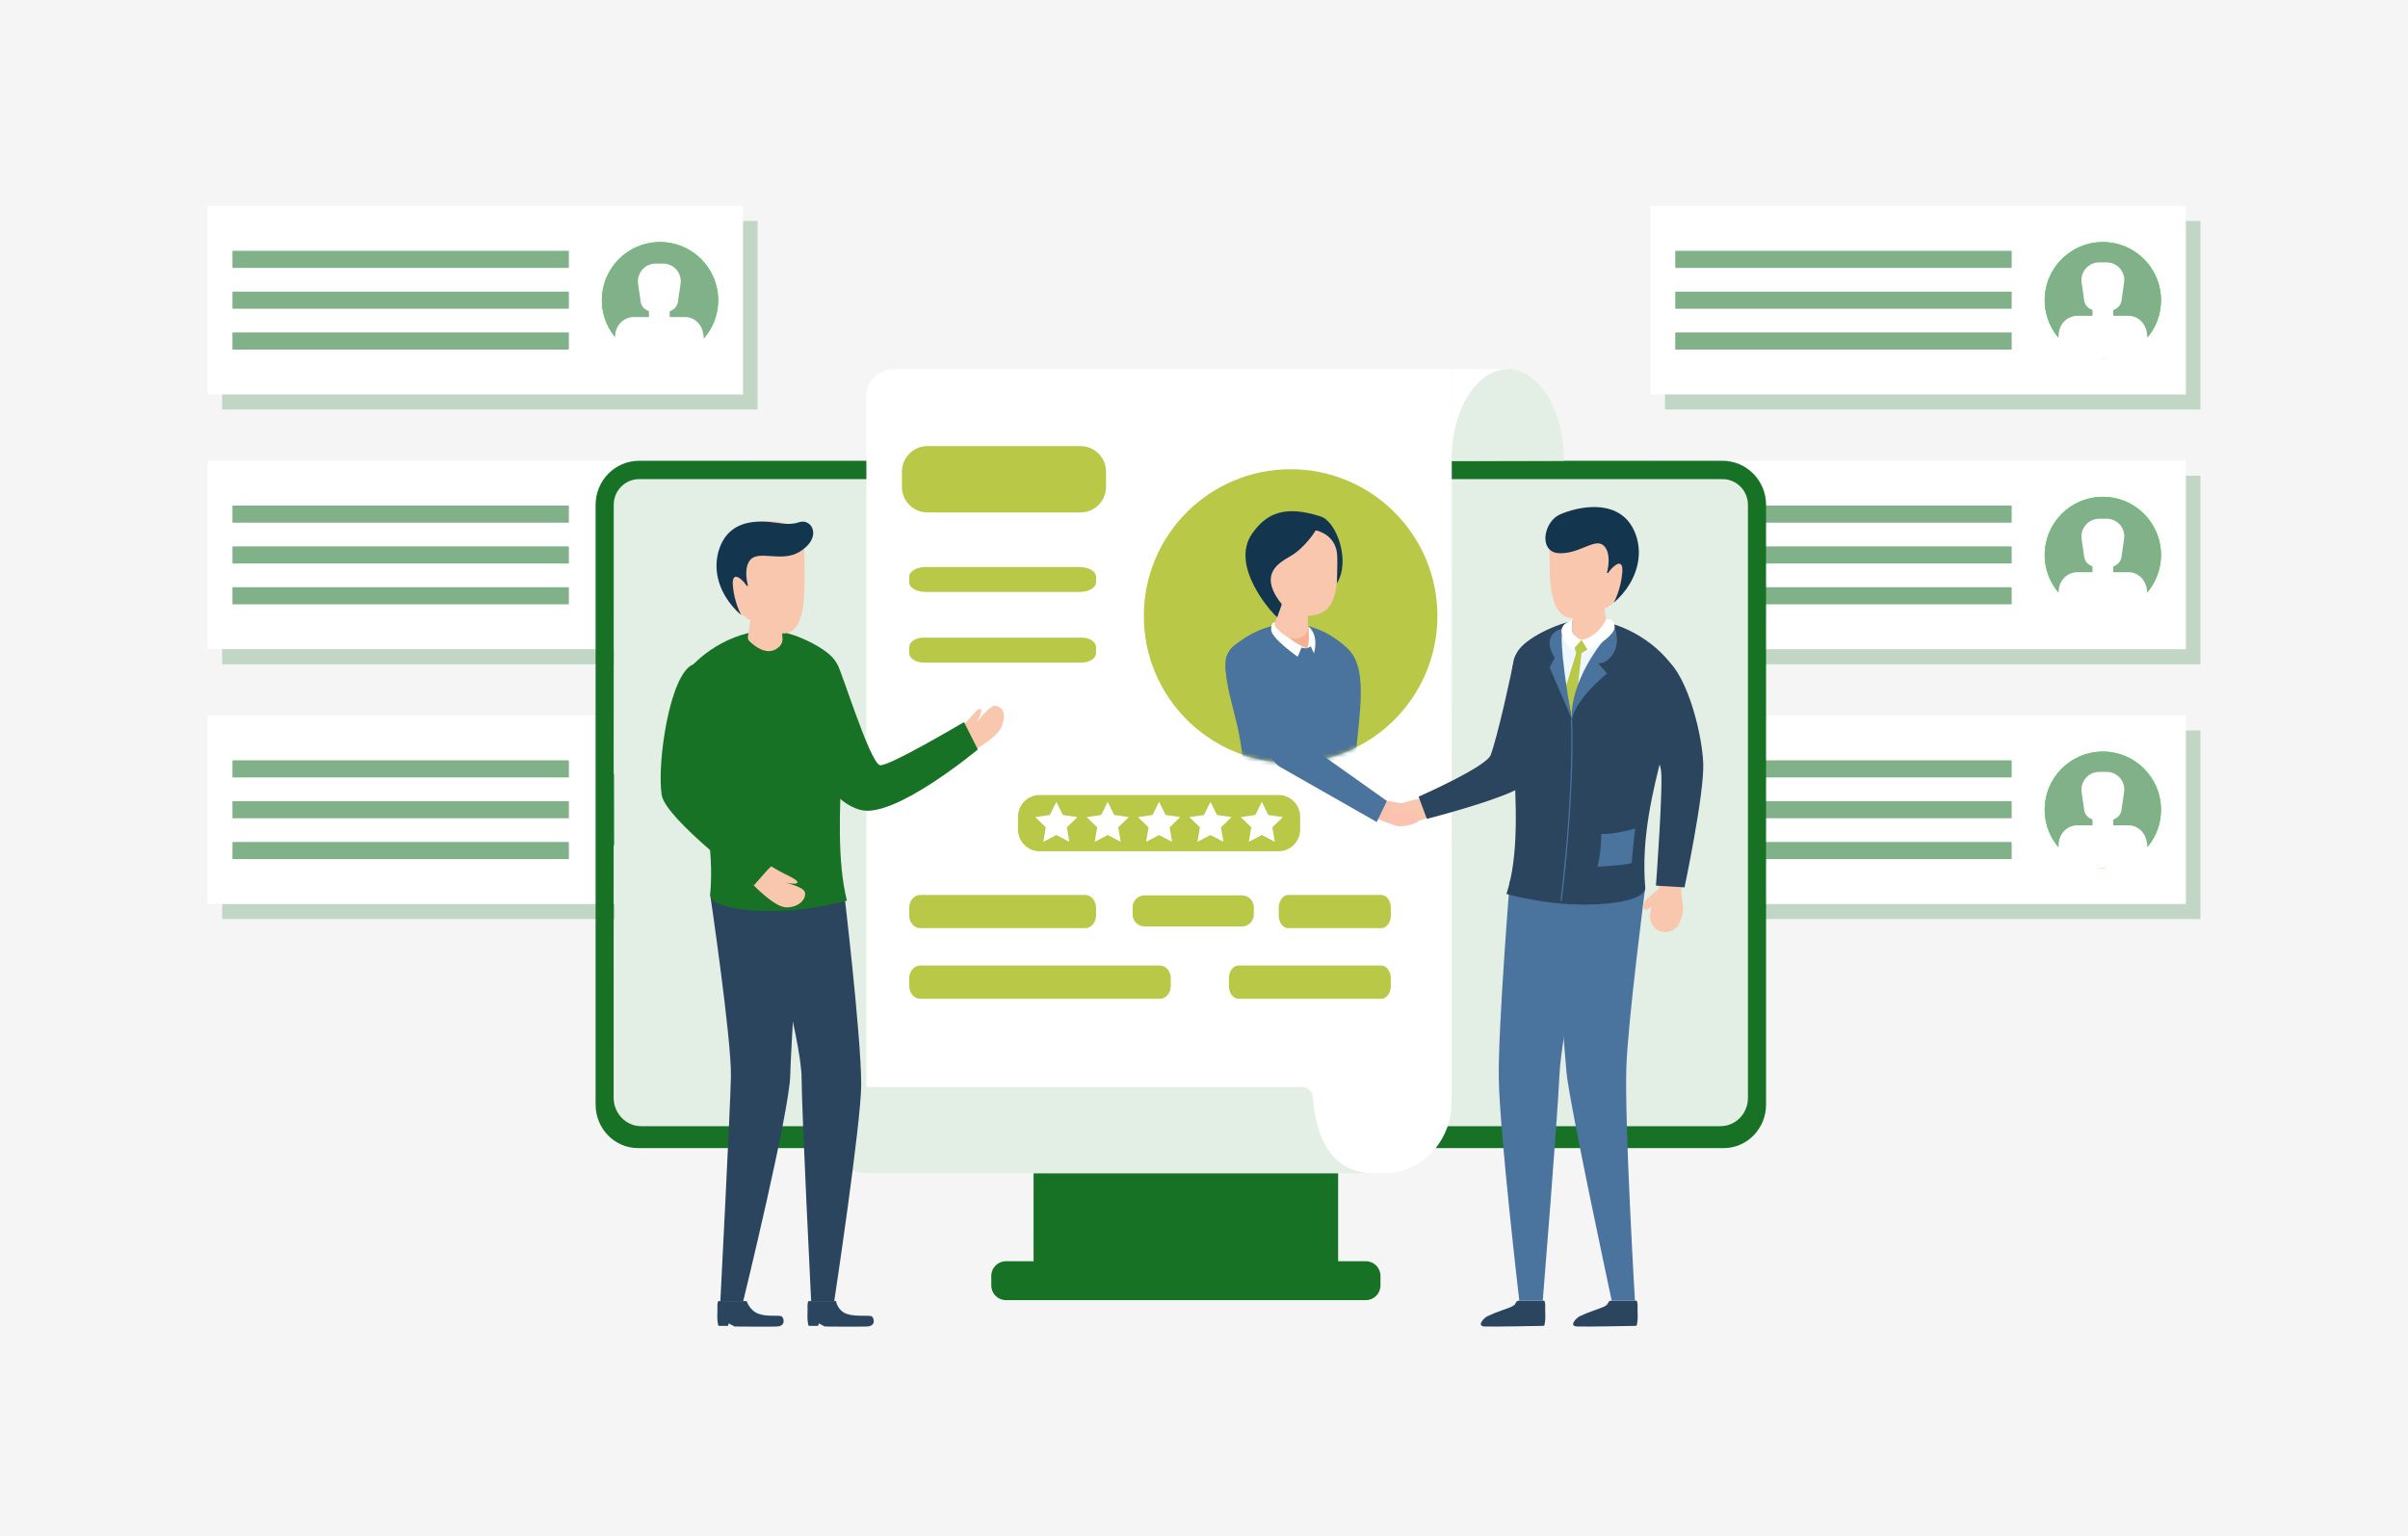 <svg width="580" height="370" viewBox="0 0 580 370" fill="none" xmlns="http://www.w3.org/2000/svg">
<rect width="580" height="370" fill="#F5F5F5"/>
<g clip-path="url(#clip0_474_8751)">
<path opacity="0.45" d="M182.475 53.234H53.505V98.654H182.475V53.234Z" fill="#81B188"/>
<path d="M178.97 49.609H50V95.029H178.97V49.609Z" fill="white"/>
<path d="M158.98 86.325C166.715 86.325 172.985 80.054 172.985 72.32C172.985 64.585 166.715 58.315 158.98 58.315C151.245 58.315 144.975 64.585 144.975 72.32C144.975 80.054 151.245 86.325 158.98 86.325Z" fill="#00FF00"/>
<path d="M172.945 73.319C172.68 77.029 170.99 80.299 168.45 82.634C165.71 85.149 161.98 86.574 157.98 86.289C154.24 86.024 150.95 84.309 148.615 81.739C146.13 79.004 144.73 75.299 145.01 71.324C145.56 63.609 152.26 57.804 159.975 58.354C167.69 58.904 173.495 65.604 172.945 73.319Z" fill="#81B188"/>
<path d="M137.02 60.424H55.99V64.544H137.02V60.424Z" fill="#81B188"/>
<path d="M137.02 70.259H55.99V74.379H137.02V70.259Z" fill="#81B188"/>
<path d="M137.02 80.094H55.99V84.214H137.02V80.094Z" fill="#81B188"/>
<path opacity="0.45" d="M182.475 114.609H53.505V160.029H182.475V114.609Z" fill="#81B188"/>
<path d="M178.97 110.984H50V156.404H178.97V110.984Z" fill="white"/>
<path d="M158.98 147.699C166.715 147.699 172.985 141.429 172.985 133.694C172.985 125.96 166.715 119.689 158.98 119.689C151.245 119.689 144.975 125.96 144.975 133.694C144.975 141.429 151.245 147.699 158.98 147.699Z" fill="#00FF00"/>
<path d="M172.945 134.694C172.68 138.404 170.99 141.674 168.45 144.009C165.71 146.524 161.98 147.949 157.98 147.664C154.24 147.399 150.95 145.684 148.615 143.114C146.13 140.379 144.73 136.674 145.01 132.699C145.56 124.984 152.26 119.179 159.975 119.729C167.69 120.279 173.495 126.979 172.945 134.694Z" fill="#81B188"/>
<path d="M153.765 137.154C154.01 137.854 154.345 138.554 154.905 139.039C155.275 139.354 155.695 139.554 156.14 139.659C157.21 139.909 158.42 139.609 159.345 139.049C160.065 138.619 160.675 138.014 161.155 137.319C161.395 136.969 161.61 136.599 161.785 136.214C161.875 136.014 161.955 135.809 162.025 135.609C162.085 135.429 162.14 135.249 162.19 135.069C162.44 134.959 162.765 134.754 162.995 134.389C163.275 133.944 163.26 133.494 163.25 133.194C163.23 132.624 163.035 132.194 162.91 131.964C162.82 131.929 162.45 131.804 162.145 131.994C162.055 132.049 161.98 132.129 161.9 132.264C161.66 132.664 161.615 133.119 161.625 133.429C161.52 132.999 161.425 132.439 161.425 131.789C161.425 131.709 161.425 131.629 161.425 131.554C161.45 130.699 161.23 129.849 160.735 129.149C160.68 129.069 160.615 128.984 160.555 128.904C160.065 128.259 159.715 127.794 159.2 127.594C158.23 127.214 157.14 127.939 156.6 128.234C155.855 128.644 154.795 128.974 153.255 128.924C153.2 129.214 153.155 129.504 153.11 129.794C152.775 132.254 152.94 134.839 153.76 137.169L153.765 137.154Z" fill="#F8C7AD"/>
<path d="M151.21 126.26C151.11 127.56 151.775 128.495 151.96 128.74C151.97 128.755 151.985 128.77 151.995 128.785C152.365 129.265 152.78 129.58 153.11 129.775C153.15 129.485 153.2 129.19 153.255 128.905C154.795 128.955 155.855 128.625 156.6 128.215C157.14 127.915 158.23 127.19 159.2 127.575C159.715 127.78 160.065 128.24 160.555 128.885C160.615 128.97 160.68 129.05 160.735 129.13C161.225 129.83 161.45 130.68 161.425 131.535C161.425 131.61 161.425 131.69 161.425 131.77C161.425 132.42 161.52 132.98 161.625 133.41C161.62 133.1 161.66 132.645 161.9 132.245C161.98 132.11 162.055 132.035 162.145 131.975C162.45 131.785 162.82 131.91 162.91 131.945C163.07 131.615 164.11 129.38 163.02 127.285C162.675 126.62 162.21 126.155 161.825 125.845C161.48 125.075 160.895 124.14 159.915 123.82C158.735 123.435 158.165 124.335 156.355 124.325C154.345 124.315 153.735 123.19 152.64 123.69C151.4 124.255 151.225 126.135 151.215 126.255L151.21 126.26Z" fill="#2B455F"/>
<path d="M153.2 141.724C153.38 143.324 154.205 144.724 155.465 145.484C157.925 146.959 160.765 145.214 161.2 144.934C162.555 144.059 163.285 142.849 163.67 141.944C162.88 141.529 162.215 141.059 161.67 140.599C161.65 139.929 161.645 139.229 161.66 138.509C161.675 137.709 161.72 136.944 161.775 136.214C161.6 136.599 161.39 136.974 161.145 137.319C160.64 138.944 159.49 140.224 158 140.724C157.265 140.969 156.575 140.989 156.025 140.924C156.035 140.844 156.045 140.759 156.055 140.674C155.905 140.729 155.745 140.789 155.575 140.854C155.155 141.009 154.68 141.184 154.16 141.374C153.8 141.504 153.485 141.624 153.195 141.724H153.2Z" fill="#F8C7AD"/>
<path d="M167.61 143.45C166.405 142.775 165.915 142.935 164.485 142.33C164.2 142.21 163.93 142.08 163.675 141.945C163.65 142 163.625 142.06 163.6 142.12C163.575 142.18 163.545 142.24 163.515 142.3C163.455 142.42 163.39 142.545 163.32 142.675C163.295 142.725 163.265 142.77 163.235 142.82C163.205 142.87 163.175 142.915 163.145 142.965C163.115 143.015 163.08 143.06 163.05 143.11C163.02 143.16 162.985 143.21 162.95 143.255C162.905 143.32 162.855 143.385 162.805 143.455C162.73 143.555 162.65 143.65 162.565 143.75C162.51 143.815 162.45 143.88 162.39 143.945C162.3 144.04 162.205 144.135 162.105 144.23C162.055 144.275 162.005 144.325 161.95 144.37C161.935 144.385 161.915 144.4 161.9 144.415C161.88 144.43 161.865 144.445 161.845 144.46C161.815 144.49 161.78 144.515 161.745 144.54C161.745 144.54 161.705 144.575 161.68 144.59C161.65 144.615 161.615 144.64 161.585 144.665C161.58 144.67 161.57 144.675 161.565 144.68C161.565 144.68 161.555 144.685 161.55 144.69C161.52 144.71 161.495 144.73 161.465 144.75C161.465 144.75 161.455 144.755 161.45 144.76C161.37 144.82 161.285 144.875 161.2 144.93C160.765 145.21 157.925 146.96 155.46 145.48C155.375 145.43 155.295 145.375 155.215 145.32C155.195 145.305 155.175 145.29 155.155 145.275C155.135 145.26 155.115 145.245 155.1 145.235C155.06 145.205 155.025 145.175 154.985 145.145C154.945 145.115 154.91 145.085 154.87 145.05C154.835 145.02 154.8 144.985 154.76 144.955C154.725 144.925 154.69 144.89 154.66 144.86C154.66 144.86 154.65 144.855 154.65 144.845C154.62 144.815 154.585 144.78 154.555 144.75C154.52 144.715 154.485 144.68 154.455 144.64C154.42 144.605 154.39 144.565 154.36 144.53C154.335 144.5 154.31 144.47 154.285 144.44C154.285 144.44 154.28 144.435 154.28 144.43C154.28 144.425 154.28 144.43 154.275 144.425C154.255 144.4 154.24 144.38 154.22 144.355C154.2 144.33 154.185 144.305 154.165 144.28C154.165 144.28 154.16 144.275 154.155 144.27C154.12 144.225 154.09 144.18 154.06 144.13C154.02 144.07 153.98 144.005 153.94 143.945C153.91 143.895 153.88 143.845 153.85 143.795C153.805 143.715 153.76 143.63 153.72 143.545C153.68 143.46 153.64 143.375 153.6 143.285C153.58 143.24 153.565 143.195 153.545 143.15C153.545 143.14 153.54 143.135 153.535 143.125C153.525 143.095 153.51 143.06 153.5 143.03C153.5 143.025 153.5 143.015 153.49 143.01C153.475 142.965 153.46 142.92 153.445 142.875C153.43 142.83 153.415 142.785 153.4 142.735C153.385 142.69 153.37 142.64 153.36 142.595C153.335 142.5 153.31 142.405 153.29 142.31C153.28 142.26 153.27 142.21 153.26 142.165C153.25 142.115 153.24 142.07 153.235 142.02C153.225 141.97 153.22 141.92 153.21 141.87C153.21 141.855 153.21 141.845 153.205 141.835C153.2 141.8 153.195 141.76 153.19 141.725C152.11 142.12 151.48 142.345 151 142.495C149.765 142.885 149.085 143.02 148.605 143.11C150.94 145.68 154.23 147.395 157.97 147.66C161.97 147.945 165.7 146.52 168.44 144.005C168.045 143.705 167.735 143.525 167.595 143.45H167.61Z" fill="#177225"/>
<path d="M156.03 140.924C156.585 140.989 157.275 140.969 158.005 140.724C159.495 140.224 160.645 138.944 161.15 137.319C160.67 138.014 160.06 138.624 159.34 139.049C158.41 139.604 157.205 139.904 156.135 139.659C156.12 139.954 156.1 140.259 156.065 140.574C156.065 140.609 156.06 140.644 156.055 140.679C156.045 140.764 156.035 140.844 156.025 140.929L156.03 140.924Z" fill="#C68C8B"/>
<path d="M137.02 121.799H55.99V125.919H137.02V121.799Z" fill="#81B188"/>
<path d="M137.02 131.634H55.99V135.754H137.02V131.634Z" fill="#81B188"/>
<path d="M137.02 141.469H55.99V145.589H137.02V141.469Z" fill="#81B188"/>
<path opacity="0.45" d="M182.475 175.984H53.505V221.404H182.475V175.984Z" fill="#81B188"/>
<path d="M178.97 172.359H50V217.779H178.97V172.359Z" fill="white"/>
<path d="M158.98 209.074C166.715 209.074 172.985 202.804 172.985 195.069C172.985 187.335 166.715 181.064 158.98 181.064C151.245 181.064 144.975 187.335 144.975 195.069C144.975 202.804 151.245 209.074 158.98 209.074Z" fill="#00FF00"/>
<path d="M172.945 196.069C172.68 199.779 170.99 203.049 168.45 205.384C165.71 207.899 161.98 209.324 157.98 209.039C154.24 208.774 150.95 207.059 148.615 204.489C146.13 201.754 144.73 198.049 145.01 194.074C145.56 186.359 152.26 180.554 159.975 181.104C167.69 181.654 173.495 188.354 172.945 196.069Z" fill="#81B188"/>
<path d="M153.765 198.529C154.01 199.229 154.345 199.929 154.905 200.414C155.275 200.729 155.695 200.929 156.14 201.034C157.21 201.284 158.42 200.984 159.345 200.424C160.065 199.994 160.675 199.39 161.155 198.695C161.395 198.345 161.61 197.974 161.785 197.589C161.875 197.389 161.955 197.184 162.025 196.984C162.085 196.804 162.14 196.625 162.19 196.445C162.44 196.335 162.765 196.129 162.995 195.764C163.275 195.319 163.26 194.87 163.25 194.57C163.23 194 163.035 193.569 162.91 193.339C162.82 193.304 162.45 193.179 162.145 193.369C162.055 193.424 161.98 193.504 161.9 193.639C161.66 194.039 161.615 194.495 161.625 194.805C161.52 194.375 161.425 193.814 161.425 193.164C161.425 193.084 161.425 193.005 161.425 192.93C161.45 192.075 161.23 191.224 160.735 190.524C160.68 190.444 160.615 190.359 160.555 190.279C160.065 189.634 159.715 189.169 159.2 188.969C158.23 188.589 157.14 189.314 156.6 189.609C155.855 190.019 154.795 190.349 153.255 190.299C153.2 190.589 153.155 190.879 153.11 191.169C152.775 193.629 152.94 196.214 153.76 198.544L153.765 198.529Z" fill="#F8C7AD"/>
<path d="M151.21 187.635C151.11 188.935 151.775 189.87 151.96 190.115C151.97 190.13 151.985 190.145 151.995 190.16C152.365 190.64 152.78 190.955 153.11 191.15C153.15 190.86 153.2 190.565 153.255 190.28C154.795 190.33 155.855 190 156.6 189.59C157.14 189.29 158.23 188.565 159.2 188.95C159.715 189.155 160.065 189.615 160.555 190.26C160.615 190.345 160.68 190.425 160.735 190.505C161.225 191.205 161.45 192.055 161.425 192.91C161.425 192.985 161.425 193.065 161.425 193.145C161.425 193.795 161.52 194.355 161.625 194.785C161.62 194.475 161.66 194.02 161.9 193.62C161.98 193.485 162.055 193.41 162.145 193.35C162.45 193.16 162.82 193.285 162.91 193.32C163.07 192.99 164.11 190.755 163.02 188.66C162.675 187.995 162.21 187.53 161.825 187.22C161.48 186.45 160.895 185.515 159.915 185.195C158.735 184.81 158.165 185.71 156.355 185.7C154.345 185.69 153.735 184.565 152.64 185.065C151.4 185.63 151.225 187.51 151.215 187.63L151.21 187.635Z" fill="#2B455F"/>
<path d="M153.2 203.099C153.38 204.699 154.205 206.099 155.465 206.859C157.925 208.334 160.765 206.589 161.2 206.309C162.555 205.434 163.285 204.224 163.67 203.319C162.88 202.904 162.215 202.434 161.67 201.974C161.65 201.304 161.645 200.604 161.66 199.884C161.675 199.084 161.72 198.319 161.775 197.589C161.6 197.974 161.39 198.349 161.145 198.694C160.64 200.319 159.49 201.599 158 202.099C157.265 202.344 156.575 202.364 156.025 202.299C156.035 202.219 156.045 202.134 156.055 202.049C155.905 202.104 155.745 202.164 155.575 202.229C155.155 202.384 154.68 202.559 154.16 202.749C153.8 202.879 153.485 202.999 153.195 203.099H153.2Z" fill="#F8C7AD"/>
<path d="M167.61 204.825C166.405 204.15 165.915 204.31 164.485 203.705C164.2 203.585 163.93 203.455 163.675 203.32C163.65 203.375 163.625 203.435 163.6 203.495C163.575 203.555 163.545 203.615 163.515 203.675C163.455 203.795 163.39 203.92 163.32 204.05C163.295 204.1 163.265 204.145 163.235 204.195C163.205 204.245 163.175 204.29 163.145 204.34C163.115 204.39 163.08 204.435 163.05 204.485C163.02 204.535 162.985 204.585 162.95 204.63C162.905 204.695 162.855 204.76 162.805 204.83C162.73 204.93 162.65 205.025 162.565 205.125C162.51 205.19 162.45 205.255 162.39 205.32C162.3 205.415 162.205 205.51 162.105 205.605C162.055 205.65 162.005 205.7 161.95 205.745C161.935 205.76 161.915 205.775 161.9 205.79C161.88 205.805 161.865 205.82 161.845 205.835C161.815 205.865 161.78 205.89 161.745 205.915C161.745 205.915 161.705 205.95 161.68 205.965C161.65 205.99 161.615 206.015 161.585 206.04C161.58 206.045 161.57 206.05 161.565 206.055C161.565 206.055 161.555 206.06 161.55 206.065C161.52 206.085 161.495 206.105 161.465 206.125C161.465 206.125 161.455 206.13 161.45 206.135C161.37 206.195 161.285 206.25 161.2 206.305C160.765 206.585 157.925 208.335 155.46 206.855C155.375 206.805 155.295 206.75 155.215 206.695C155.195 206.68 155.175 206.665 155.155 206.65C155.135 206.635 155.115 206.62 155.1 206.61C155.06 206.58 155.025 206.55 154.985 206.52C154.945 206.49 154.91 206.46 154.87 206.425C154.835 206.395 154.8 206.36 154.76 206.33C154.725 206.3 154.69 206.265 154.66 206.235C154.66 206.235 154.65 206.23 154.65 206.22C154.62 206.19 154.585 206.155 154.555 206.125C154.52 206.09 154.485 206.055 154.455 206.015C154.42 205.98 154.39 205.94 154.36 205.905C154.335 205.875 154.31 205.845 154.285 205.815C154.285 205.815 154.28 205.81 154.28 205.805C154.28 205.8 154.28 205.805 154.275 205.8C154.255 205.775 154.24 205.755 154.22 205.73C154.2 205.705 154.185 205.68 154.165 205.655C154.165 205.655 154.16 205.65 154.155 205.645C154.12 205.6 154.09 205.555 154.06 205.505C154.02 205.445 153.98 205.38 153.94 205.32C153.91 205.27 153.88 205.22 153.85 205.17C153.805 205.09 153.76 205.005 153.72 204.92C153.68 204.835 153.64 204.75 153.6 204.66C153.58 204.615 153.565 204.57 153.545 204.525C153.545 204.515 153.54 204.51 153.535 204.5C153.525 204.47 153.51 204.435 153.5 204.405C153.5 204.4 153.5 204.39 153.49 204.385C153.475 204.34 153.46 204.295 153.445 204.25C153.43 204.205 153.415 204.16 153.4 204.11C153.385 204.065 153.37 204.015 153.36 203.97C153.335 203.875 153.31 203.78 153.29 203.685C153.28 203.635 153.27 203.585 153.26 203.54C153.25 203.49 153.24 203.445 153.235 203.395C153.225 203.345 153.22 203.295 153.21 203.245C153.21 203.23 153.21 203.22 153.205 203.21C153.2 203.175 153.195 203.135 153.19 203.1C152.11 203.495 151.48 203.72 151 203.87C149.765 204.26 149.085 204.395 148.605 204.485C150.94 207.055 154.23 208.77 157.97 209.035C161.97 209.32 165.7 207.895 168.44 205.38C168.045 205.08 167.735 204.9 167.595 204.825H167.61Z" fill="#177225"/>
<path d="M156.03 202.299C156.585 202.364 157.275 202.344 158.005 202.099C159.495 201.599 160.645 200.319 161.15 198.694C160.67 199.389 160.06 199.999 159.34 200.424C158.41 200.979 157.205 201.279 156.135 201.034C156.12 201.329 156.1 201.634 156.065 201.949C156.065 201.984 156.06 202.019 156.055 202.054C156.045 202.139 156.035 202.219 156.025 202.304L156.03 202.299Z" fill="#C68C8B"/>
<path d="M137.02 183.174H55.99V187.294H137.02V183.174Z" fill="#81B188"/>
<path d="M137.02 193.009H55.99V197.129H137.02V193.009Z" fill="#81B188"/>
<path d="M137.02 202.844H55.99V206.964H137.02V202.844Z" fill="#81B188"/>
<path opacity="0.45" d="M530 53.234H401.03V98.654H530V53.234Z" fill="#81B188"/>
<path d="M526.495 49.609H397.525V95.029H526.495V49.609Z" fill="white"/>
<path d="M506.5 86.325C514.235 86.325 520.505 80.054 520.505 72.32C520.505 64.585 514.235 58.315 506.5 58.315C498.765 58.315 492.495 64.585 492.495 72.32C492.495 80.054 498.765 86.325 506.5 86.325Z" fill="#00FF00"/>
<path d="M520.47 73.319C520.205 77.029 518.515 80.299 515.975 82.634C513.235 85.149 509.505 86.574 505.505 86.289C501.765 86.024 498.475 84.309 496.14 81.739C493.655 79.004 492.255 75.299 492.535 71.324C493.085 63.609 499.785 57.804 507.5 58.354C515.215 58.904 521.02 65.604 520.47 73.319Z" fill="#81B188"/>
<path d="M484.54 60.424H403.51V64.544H484.54V60.424Z" fill="#81B188"/>
<path d="M484.54 70.259H403.51V74.379H484.54V70.259Z" fill="#81B188"/>
<path d="M484.54 80.094H403.51V84.214H484.54V80.094Z" fill="#81B188"/>
<path opacity="0.45" d="M530 114.609H401.03V160.029H530V114.609Z" fill="#81B188"/>
<path d="M526.495 110.984H397.525V156.404H526.495V110.984Z" fill="white"/>
<path d="M506.5 147.699C514.235 147.699 520.505 141.429 520.505 133.694C520.505 125.96 514.235 119.689 506.5 119.689C498.765 119.689 492.495 125.96 492.495 133.694C492.495 141.429 498.765 147.699 506.5 147.699Z" fill="#00FF00"/>
<path d="M520.47 134.694C520.205 138.404 518.515 141.674 515.975 144.009C513.235 146.524 509.505 147.949 505.505 147.664C501.765 147.399 498.475 145.684 496.14 143.114C493.655 140.379 492.255 136.674 492.535 132.699C493.085 124.984 499.785 119.179 507.5 119.729C515.215 120.279 521.02 126.979 520.47 134.694Z" fill="#81B188"/>
<path d="M484.54 121.799H403.51V125.919H484.54V121.799Z" fill="#81B188"/>
<path d="M484.54 131.634H403.51V135.754H484.54V131.634Z" fill="#81B188"/>
<path d="M484.54 141.469H403.51V145.589H484.54V141.469Z" fill="#81B188"/>
<path opacity="0.45" d="M530 175.984H401.03V221.404H530V175.984Z" fill="#81B188"/>
<path d="M526.495 172.359H397.525V217.779H526.495V172.359Z" fill="white"/>
<path d="M506.5 209.074C514.235 209.074 520.505 202.804 520.505 195.069C520.505 187.335 514.235 181.064 506.5 181.064C498.765 181.064 492.495 187.335 492.495 195.069C492.495 202.804 498.765 209.074 506.5 209.074Z" fill="#00FF00"/>
<path d="M520.47 196.069C520.205 199.779 518.515 203.049 515.975 205.384C513.235 207.899 509.505 209.324 505.505 209.039C501.765 208.774 498.475 207.059 496.14 204.489C493.655 201.754 492.255 198.049 492.535 194.074C493.085 186.359 499.785 180.554 507.5 181.104C515.215 181.654 521.02 188.354 520.47 196.069Z" fill="#81B188"/>
<path d="M484.54 183.174H403.51V187.294H484.54V183.174Z" fill="#81B188"/>
<path d="M484.54 193.009H403.51V197.129H484.54V193.009Z" fill="#81B188"/>
<path d="M484.54 202.844H403.51V206.964H484.54V202.844Z" fill="#81B188"/>
<path d="M151.595 121.699C151.595 118.259 154.335 115.464 157.705 115.464H418.675C422.045 115.464 424.785 118.264 424.785 121.699V247.419H151.595V121.699Z" fill="#177225"/>
<path d="M423.135 121.269L421.64 272.509L148.225 272.374L147.72 120.729C147.72 116.039 151.44 112.229 156.01 112.229H416.96C421.53 112.229 423.135 116.584 423.135 121.274V121.269Z" fill="#E3EEE5"/>
<path d="M322.31 272.089H248.955V307.409H322.31V272.089Z" fill="#177225"/>
<path d="M328.98 303.844H242.29C240.343 303.844 238.765 305.422 238.765 307.369V309.694C238.765 311.641 240.343 313.219 242.29 313.219H328.98C330.927 313.219 332.505 311.641 332.505 309.694V307.369C332.505 305.422 330.927 303.844 328.98 303.844Z" fill="#177225"/>
<path d="M414.905 111.004H153.935C148.15 111.004 143.46 115.759 143.46 121.619V266.104C143.46 271.894 148.025 276.589 153.66 276.589H415.18C420.815 276.589 425.38 271.894 425.38 266.104V121.624C425.38 115.759 420.69 111.009 414.905 111.009V111.004ZM147.825 121.619C147.825 118.204 150.565 115.429 153.935 115.429H414.905C418.275 115.429 421.015 118.209 421.015 121.619V264.509C421.015 268.264 418.055 271.309 414.4 271.309H154.44C150.785 271.309 147.825 268.264 147.825 264.509V121.624V121.619Z" fill="#177225"/>
<path d="M349.665 265.424C349.665 274.924 342.42 282.629 333.48 282.629H216.865C212.345 282.629 208.68 278.734 208.68 273.934V95.084C208.68 91.679 211.805 88.924 215.665 88.924H349.68L349.665 265.424Z" fill="white"/>
<path d="M349.68 88.924H363.19V100.084L349.68 110.994V88.924Z" fill="white"/>
<path d="M331.63 282.629C330.395 282.514 317.675 284.299 316.22 264.369C316.115 262.959 314.95 261.864 313.535 261.864H197.25C195.645 261.864 194.39 263.264 194.575 264.859C195.25 270.609 198.065 282.634 209.845 282.634H331.625L331.63 282.629Z" fill="#E3EEE5"/>
<path d="M349.68 111.074C349.42 98.929 355.73 88.924 363.195 88.924C370.66 88.924 376.71 98.819 376.71 111.004L349.685 111.074H349.68Z" fill="#E3EEE5"/>
<path d="M310.865 183.75C330.391 183.75 346.22 167.921 346.22 148.395C346.22 128.869 330.391 113.04 310.865 113.04C291.339 113.04 275.51 128.869 275.51 148.395C275.51 167.921 291.339 183.75 310.865 183.75Z" fill="#B9C847"/>
<mask id="mask0_474_8751" style="mask-type:luminance" maskUnits="userSpaceOnUse" x="275" y="113" width="72" height="71">
<path d="M310.865 183.75C330.391 183.75 346.22 167.921 346.22 148.395C346.22 128.869 330.391 113.04 310.865 113.04C291.339 113.04 275.51 128.869 275.51 148.395C275.51 167.921 291.339 183.75 310.865 183.75Z" fill="white"/>
</mask>
<g mask="url(#mask0_474_8751)">
<path d="M321.94 158.269C321.94 158.269 327.675 153.279 327.395 167.164C327.345 169.514 326.49 176.934 326.57 180.274C326.675 184.459 331.96 207.549 331.96 207.549L328.165 209.124C328.165 209.124 318.415 185.414 318.655 181.524C319.05 175.144 318.74 160.329 321.94 158.269Z" fill="#2F3757"/>
<path d="M296.855 155.924C304.01 149.644 314.86 147.194 324.58 156.214C331.92 163.029 323.855 183.174 326.86 196.729C328.015 201.949 328.91 206.329 330.035 209.729C330.43 210.919 314.465 211.674 299.46 211.439C295.32 211.374 299.515 202.859 299.785 198.249C300.24 190.504 299.685 183.344 298.405 176.674C297.05 169.594 292.975 159.329 296.86 155.924H296.855Z" fill="#4A739D"/>
<path d="M308.445 152.274C308.445 152.274 312.445 155.779 314.32 156.189C316.2 156.599 315.075 151.179 315.075 151.179L308.445 152.274Z" fill="#F7B192"/>
<path d="M307.095 149.949C307.095 149.949 308.99 153.664 314.645 156.204L313.48 156.029L312.565 158.224C312.565 158.224 306.165 153.744 306.17 151.704C306.17 149.634 307.095 149.954 307.095 149.954V149.949Z" fill="#FDFFFF"/>
<path d="M315.07 150.844C315.07 150.844 315.675 154.629 314.825 156.214L315.705 155.724L316.485 157.394C316.485 157.394 317.875 153.084 315.07 150.844Z" fill="#FDFFFF"/>
<path d="M314.93 142.934L315.08 151.184C315.09 151.859 314.815 152.514 314.3 152.949C313.135 153.934 310.725 154.949 307.34 151.174C307.04 150.839 306.95 150.369 307.1 149.944L309.31 143.569L314.935 142.929L314.93 142.934Z" fill="#F8C7AD"/>
<path d="M322.245 136.92C321.885 143.31 321.4 148.01 315.11 148.385C309.875 148.7 303.16 140.42 304.825 133.875C306.49 127.33 311.215 122.91 316.265 124.43C321.315 125.95 322.625 130.14 322.245 136.92Z" fill="#F8C7AD"/>
<path d="M322 140.544C322 140.544 322.17 136.454 322.095 134.004C321.925 128.614 316.91 127.774 316.91 127.774C316.91 127.774 314.39 132.004 310.575 134.134C306.85 136.209 303.59 139.069 308.735 145.609L307.64 148.704C306.265 147.619 296.13 136.324 301.6 128.549C304.895 123.869 309.185 121.504 318.175 124.454C321.91 125.679 325.38 135.144 322.005 140.539L322 140.544Z" fill="#13354D"/>
</g>
<path d="M342.47 192.519C342.47 192.519 342.285 191.969 336.05 194.004C334.555 194.494 331.84 195.239 334.205 197.139C336.57 199.044 337.67 198.109 341.325 197.774C344.98 197.439 345.47 194.384 345.47 194.384L342.47 192.514V192.519Z" fill="#F8C7AD"/>
<path d="M330.455 196.754C330.455 196.754 336.02 199.044 336.83 199.059C338.805 199.099 341.76 198.289 341.8 197.494C341.84 196.699 336.355 194.829 336.355 194.829C336.355 194.829 338.055 194.419 338.295 194.114C338.535 193.809 337.82 193.539 335.925 193.254C334.72 193.069 333.09 192.664 333.09 192.664L330.445 196.749L330.455 196.754Z" fill="#FCC1AF"/>
<path d="M260.24 107.469H223.405C220 107.469 217.24 110.229 217.24 113.634V117.294C217.24 120.699 220 123.459 223.405 123.459H260.24C263.645 123.459 266.405 120.699 266.405 117.294V113.634C266.405 110.229 263.645 107.469 260.24 107.469Z" fill="#B9C847"/>
<path d="M295.32 158.359C295.32 158.359 299.005 148.784 304.52 161.534C305.455 163.694 312.175 174.084 313.535 177.139C314.16 178.539 315.33 179.764 316.625 180.589L334.05 192.959L331.61 198.029L308.68 184.969C307.175 184.229 306.4 182.724 305.37 181.399C301.555 176.474 294.03 166.149 295.315 158.369L295.32 158.359Z" fill="#4A739D"/>
<path d="M260.081 136.609H222.919C220.754 136.609 219 137.644 219 138.921V140.298C219 141.574 220.754 142.609 222.919 142.609H260.081C262.246 142.609 264 141.574 264 140.298V138.921C264 137.644 262.246 136.609 260.081 136.609Z" fill="#B9C847"/>
<path d="M260.601 153.609H222.399C220.522 153.609 219 154.644 219 155.921V157.298C219 158.574 220.522 159.609 222.399 159.609H260.601C262.478 159.609 264 158.574 264 157.298V155.921C264 154.644 262.478 153.609 260.601 153.609Z" fill="#B9C847"/>
<path d="M307.93 191.52H250.43C247.542 191.52 245.2 193.861 245.2 196.75V199.85C245.2 202.738 247.542 205.08 250.43 205.08H307.93C310.818 205.08 313.16 202.738 313.16 199.85V196.75C313.16 193.861 310.818 191.52 307.93 191.52Z" fill="#B9C847"/>
<path d="M254.435 193.165L256.005 196.34L259.51 196.85L256.97 199.32L257.57 202.81L254.435 201.16L251.3 202.81L251.9 199.32L249.365 196.85L252.87 196.34L254.435 193.165Z" fill="white"/>
<path d="M266.81 193.165L268.375 196.34L271.88 196.85L269.345 199.32L269.945 202.81L266.81 201.16L263.675 202.81L264.275 199.32L261.74 196.85L265.24 196.34L266.81 193.165Z" fill="white"/>
<path d="M279.18 193.165L280.75 196.34L284.255 196.85L281.72 199.32L282.315 202.81L279.18 201.16L276.05 202.81L276.645 199.32L274.11 196.85L277.615 196.34L279.18 193.165Z" fill="white"/>
<path d="M291.555 193.165L293.12 196.34L296.625 196.85L294.09 199.32L294.69 202.81L291.555 201.16L288.42 202.81L289.02 199.32L286.485 196.85L289.99 196.34L291.555 193.165Z" fill="white"/>
<path d="M303.93 193.165L305.495 196.34L309 196.85L306.465 199.32L307.06 202.81L303.93 201.16L300.795 202.81L301.39 199.32L298.855 196.85L302.36 196.34L303.93 193.165Z" fill="white"/>
<path d="M261.367 215.609H221.633C220.179 215.609 219 216.99 219 218.692V220.527C219 222.229 220.179 223.609 221.633 223.609H261.367C262.821 223.609 264 222.229 264 220.527V218.692C264 216.99 262.821 215.609 261.367 215.609Z" fill="#B9C847"/>
<path d="M299.115 215.699H275.695C274.099 215.699 272.805 216.993 272.805 218.589V220.309C272.805 221.905 274.099 223.199 275.695 223.199H299.115C300.711 223.199 302.005 221.905 302.005 220.309V218.589C302.005 216.993 300.711 215.699 299.115 215.699Z" fill="#B9C847"/>
<path d="M332.704 215.609H310.296C309.028 215.609 308 216.99 308 218.692V220.527C308 222.229 309.028 223.609 310.296 223.609H332.704C333.972 223.609 335 222.229 335 220.527V218.692C335 216.99 333.972 215.609 332.704 215.609Z" fill="#B9C847"/>
<path d="M298.282 240.609H332.718C333.978 240.609 335 239.229 335 237.527V235.692C335 233.99 333.978 232.609 332.718 232.609H298.282C297.022 232.609 296 233.99 296 235.692V237.527C296 239.229 297.022 240.609 298.282 240.609Z" fill="#B9C847"/>
<path d="M221.598 240.609H279.402C280.837 240.609 282 239.229 282 237.527V235.692C282 233.99 280.837 232.609 279.402 232.609H221.598C220.163 232.609 219 233.99 219 235.692V237.527C219 239.229 220.163 240.609 221.598 240.609Z" fill="#B9C847"/>
<path d="M364.545 159.339C365.02 155.829 370.97 151.639 374.625 156.934C378.115 161.989 371.91 181.374 368.145 188.204C366.315 191.519 343.68 197.274 343.68 197.274L341.69 191.924C341.69 191.924 357.975 184.764 359.05 181.889C360.79 177.254 364.33 160.919 364.545 159.339Z" fill="#2B455F"/>
<path d="M371.85 313.344H365.845C365.5 313.344 365.2 313.564 365.085 313.894C364.835 314.634 363.74 314.964 362.18 315.519C359.925 316.324 359.87 316.374 358.205 317.124C357.58 317.404 355.42 319.494 357.675 319.574C359.93 319.654 371.57 319.414 371.845 319.414C372.12 319.414 372.285 317.449 372.2 316.479C372.12 315.509 372.37 313.349 371.845 313.349L371.85 313.344Z" fill="#2B455F"/>
<path d="M394.095 313.344H388.09C387.745 313.344 387.445 313.564 387.33 313.894C387.08 314.634 385.985 314.964 384.425 315.519C382.17 316.324 382.115 316.374 380.45 317.124C379.825 317.404 377.665 319.494 379.92 319.574C382.175 319.654 393.815 319.414 394.09 319.414C394.365 319.414 394.53 317.449 394.445 316.479C394.365 315.509 394.615 313.349 394.09 313.349L394.095 313.344Z" fill="#2B455F"/>
<path d="M361.01 259.934C361.255 273.339 365.945 313.339 365.945 313.339L371.595 313.349C371.595 313.349 375.045 270.874 375.625 258.789C376.13 248.299 383.1 217.449 383.1 217.449C382.34 212.144 373.145 212.229 363.665 212.229C363.665 212.229 360.79 247.989 361.01 259.934Z" fill="#4A739D"/>
<path d="M377.32 258.409C378.01 265.804 388.205 313.344 388.205 313.344H393.8C393.8 313.344 391.295 271.239 391.725 257.214C392.06 246.329 396.28 213.779 396.28 213.779C395.035 208.564 383.665 214.169 374.22 215.039C374.22 215.039 376.305 247.554 377.32 258.409Z" fill="#4A739D"/>
<path d="M396.28 213.784C396.55 216.884 387.325 218.309 378.015 217.829C376.52 217.754 375.01 217.609 373.54 217.424C367.825 216.704 362.845 215.409 362.845 215.359C368.885 197.234 360.265 163.879 365.9 156.439C368.345 153.204 376.335 149.544 380.82 149.314C389.56 148.854 398.61 154.384 402.87 160.504C407.63 167.344 394.235 190.244 396.28 213.789V213.784Z" fill="#2B455F"/>
<path d="M388.3 153.259C388.3 153.259 380.4 160.499 378.51 171.874C378.51 171.874 375.525 159.769 376.17 152.794L388.295 153.264L388.3 153.259Z" fill="#EEF7FF"/>
<path d="M380.93 157.319L380.1 164.874L378.595 173.219L377.19 165.314L379.655 157.319H380.93Z" fill="#B9C847"/>
<path d="M388.905 151.084C388.905 151.084 390.31 154.554 388.635 157.344C386.965 160.134 384.915 159.764 384.915 159.764L387.08 162.244C387.08 162.244 379.77 168.069 378.59 173.219C378.59 173.219 377.41 163.674 388.9 151.089L388.905 151.084Z" fill="#4A739D"/>
<path d="M378.595 173.219C375.49 155.829 376.17 151.474 376.17 151.474C376.17 151.474 370.94 152.579 374.46 158.529L373.245 160.789L378.595 173.224V173.219Z" fill="#4A739D"/>
<path d="M379.655 138.834L378.61 151.074C378.525 151.799 378.74 152.539 379.23 153.069C380.335 154.264 382.73 155.629 386.66 151.934C387.005 151.609 387.15 151.109 387.045 150.634L385.435 140.154L379.655 138.834Z" fill="#F8C7AD"/>
<path d="M386.83 149.194C386.83 149.194 385.135 153.359 380.935 154.174L382.6 156.849C382.6 156.849 388.945 153.314 388.915 151.084C388.885 148.854 386.835 149.189 386.835 149.189L386.83 149.194Z" fill="white"/>
<path d="M378.75 149.459L378.595 151.364C378.595 151.364 378.505 153.309 380.93 154.174L378.785 156.619C378.785 156.619 375.215 153.459 376.29 151.134C376.92 149.769 378.75 149.459 378.75 149.459Z" fill="white"/>
<path d="M393.74 135.934C393.74 137.639 393.285 139.244 392.515 140.704C392.515 140.709 392.515 140.714 392.505 140.719C391.525 142.339 390.235 143.859 388.685 145.199C388.685 145.199 388.675 145.204 388.67 145.209C385.755 147.524 382.07 148.904 378.965 148.904C373.065 148.904 373.215 139.659 373.245 132.379C373.245 131.989 373.245 131.604 373.245 131.224C373.245 127.369 374.065 125.164 375.72 123.944C375.72 123.944 375.72 123.944 375.725 123.944C376.795 123.464 378.2 122.979 379.765 122.629C380.59 122.544 381.49 122.509 382.475 122.509C388.695 122.509 393.735 128.519 393.735 135.929L393.74 135.934Z" fill="#F8C7AD"/>
<path d="M399.775 211.344C399.775 211.344 399.85 214.354 398.715 216.154C397.58 217.954 397.315 220.809 397.475 221.464C398.48 225.574 403.05 225.164 404.37 222.629C405.48 220.504 405.515 218.574 405.215 217.039C404.87 215.274 404.75 213.714 405.375 212.234C406.03 210.689 400.73 210.444 399.775 211.344Z" fill="#F8C7AD"/>
<path d="M393.02 165.704C391.495 162.504 394.175 155.739 400.135 158.169C405.825 160.484 409.95 176.119 410.25 183.914C410.525 191.169 405.74 213.774 405.74 213.774L398.86 213.364C398.86 213.364 400.715 188.309 400.04 185.314C398.955 180.484 393.705 167.149 393.02 165.709V165.704Z" fill="#2B455F"/>
<path d="M392.515 140.709C392.515 140.709 392.515 140.719 392.505 140.724C391.52 142.349 390.225 143.874 388.67 145.214C388.74 145.094 390.395 142.159 390.75 137.954C391.055 134.294 388.74 135.994 387.34 138.014C387.245 138.154 387.03 138.054 387.07 137.889C387.475 136.289 387.92 133.439 386.515 131.699C384.48 129.179 380.695 133.454 375.6 133.284C374.56 133.249 373.78 132.914 373.24 132.389C371.12 130.339 372.535 125.384 375.715 123.954C375.715 123.954 375.715 123.954 375.72 123.954C376.79 123.474 378.195 122.989 379.76 122.639C384.655 121.549 391.095 121.854 393.74 128.149C395.475 132.284 394.875 136.804 392.505 140.714L392.515 140.709Z" fill="#13354D"/>
<path d="M376.16 217.089L375.86 217.054C379.255 188.644 378.375 173.379 378.365 173.224L378.665 173.204C378.675 173.354 379.56 188.644 376.16 217.084V217.089Z" fill="#4A739D"/>
<path d="M380.93 154.174L379.275 156.064L379.845 157.954L382.365 156.484L380.93 154.174Z" fill="#B9C847"/>
<path d="M385.71 200.889C385.71 200.889 385.59 206.074 384.755 208.819C384.755 208.819 392.04 208.404 392.995 207.894L393.83 199.604C393.83 199.604 388.935 201.084 385.71 200.894V200.889Z" fill="#4A739D"/>
<path d="M338.985 195.284C338.985 195.689 338.095 196.019 336.995 196.019C335.895 196.019 335.005 195.689 335.005 195.284C335.005 194.879 335.895 194.549 336.995 194.549C338.095 194.549 338.985 194.879 338.985 195.284Z" fill="#F8C7AD"/>
<path d="M399.455 214.274C399.455 214.274 393.95 218.059 396.28 219.154C397.225 219.599 399.43 216.244 399.79 215.689C400.15 215.129 399.455 214.274 399.455 214.274Z" fill="#F8C7AD"/>
<path d="M233.255 181.57C233.255 181.57 240.21 177.83 241.275 175.045C242.38 172.16 241.765 170.545 239.895 170.05C238.465 169.67 235.37 173.905 235.37 173.905C235.37 173.905 236.815 171.125 236.26 170.88C235.535 170.56 235.03 171.435 233.385 173.25C232.34 174.41 230.755 175.86 230.755 175.86L233.255 181.565V181.57Z" fill="#F8C7AD"/>
<path d="M201.71 160.134C199.22 156.869 195.985 154.214 192.385 159.429C188.95 164.409 194.66 192.109 207.43 195.154C215.685 197.124 235.525 180.554 235.525 180.554L232.195 173.959C232.195 173.959 213.495 185.049 211.875 184.324C209.33 183.189 202.66 161.379 201.705 160.134H201.71Z" fill="#177225"/>
<path d="M173.14 313.444H179.84C179.84 313.444 180.53 315.734 182.75 316.524C184.97 317.319 187.805 316.724 188.32 317.159C188.835 317.594 189.31 319.499 187.09 319.574C184.87 319.654 176.945 319.574 176.945 319.574L175.52 318.819L175.36 319.414H173.135C172.86 319.414 172.705 317.479 172.785 316.524C172.865 315.569 172.615 313.439 173.135 313.439L173.14 313.444Z" fill="#2B455F"/>
<path d="M194.85 313.444H201.365C201.365 313.444 201.705 315.734 203.925 316.524C206.145 317.319 209.515 316.724 210.03 317.159C210.545 317.594 211.02 319.499 208.8 319.574C206.58 319.654 198.655 319.574 198.655 319.574L197.23 318.819L197.07 319.414H194.845C194.57 319.414 194.415 317.479 194.495 316.524C194.575 315.569 194.325 313.439 194.845 313.439L194.85 313.444Z" fill="#2B455F"/>
<path d="M207.435 261.204C207.45 270.424 200.94 313.439 200.94 313.439L195.375 313.449C195.375 313.449 193.12 268.084 193.075 259.714C193.025 250.189 184.045 219.019 184.045 219.019C184.795 213.794 193.845 213.879 203.185 213.879C203.185 213.879 207.42 249.354 207.435 261.204Z" fill="#2B455F"/>
<path d="M190.335 259.145C190.13 267.925 179.02 313.44 179.02 313.44H173.51C173.51 313.44 175.905 266.92 176.055 259.395C176.23 250.52 171.07 215.61 171.07 215.61C172.295 210.475 183.495 215.785 192.79 216.64C192.79 216.64 190.505 251.865 190.335 259.14V259.145Z" fill="#2B455F"/>
<path d="M171.07 215.41C170.805 218.46 179.885 219.865 189.055 219.39C190.525 219.315 192.015 219.17 193.46 218.99C199.09 218.285 203.99 217.005 203.99 216.96C199.24 197.935 206.53 166.27 200.985 158.94C198.575 155.755 190.71 152.155 186.29 151.925C177.685 151.47 168.77 156.92 164.58 162.945C159.895 169.68 173.08 192.23 171.07 215.41Z" fill="#177225"/>
<path d="M187.44 141.605L188.47 153.655C188.555 154.37 188.34 155.1 187.86 155.62C186.77 156.8 184.41 158.14 180.54 154.5C180.2 154.18 180.055 153.685 180.165 153.22L181.75 142.9L187.445 141.6L187.44 141.605Z" fill="#F8C7AD"/>
<path d="M180.965 212.699C180.965 212.699 186.47 218.629 189.45 218.604C192.5 218.579 194.195 216.584 193.89 215.014C193.605 213.564 188.915 212.609 188.915 212.609C188.915 212.609 191.965 213.224 192.07 212.624C192.155 212.134 191.2 211.594 188.995 210.519C187.595 209.834 185.76 208.714 185.76 208.714L180.965 212.694V212.699Z" fill="#F8C7AD"/>
<path d="M173.57 138.754C173.57 140.429 174.015 142.014 174.775 143.454C174.775 143.459 174.775 143.464 174.785 143.469C175.75 145.064 177.02 146.559 178.55 147.884C178.55 147.884 178.56 147.889 178.565 147.894C181.435 150.174 185.51 152.614 188.565 152.614C194.37 152.614 193.785 142.429 193.755 135.264C193.755 134.879 193.755 134.499 193.755 134.124C193.755 130.329 192.95 128.159 191.32 126.954C191.32 126.954 191.32 126.954 191.315 126.954C190.26 126.479 188.875 126.004 187.335 125.659C186.525 125.574 185.635 125.544 184.665 125.544C178.54 125.544 173.575 131.459 173.575 138.759L173.57 138.754Z" fill="#F8C7AD"/>
<path d="M173.92 167.504C175.425 164.354 172.78 157.694 166.915 160.084C161.31 162.364 158.19 183.914 159.375 191.504C160.29 197.354 181.57 213.319 181.57 213.319L186.03 208.229C186.03 208.229 170.035 192.349 170.075 189.489C170.14 184.614 173.245 168.919 173.925 167.504H173.92Z" fill="#177225"/>
<path d="M174.775 143.775C174.775 143.775 174.775 143.785 174.785 143.79C175.755 145.39 177.03 146.89 178.56 148.215C178.495 148.095 176.86 145.21 176.515 141.065C176.215 137.46 178.495 139.135 179.875 141.125C179.97 141.26 180.18 141.16 180.14 141.005C179.74 139.43 179.305 136.62 180.69 134.91C182.695 132.425 188.305 135.57 192.58 132.94C198.28 129.435 195.49 124.775 192.48 125.805C190.85 126.365 189.255 126.265 187.33 125.98C182.445 125.26 176.17 125.21 173.565 131.405C171.855 135.48 172.445 139.93 174.78 143.78L174.775 143.775Z" fill="#13354D"/>
<path d="M169.445 80.814C169.215 78.245 167.33 76.374 164.96 76.374H161.305V75.025L161.95 74.674C162.67 74.279 163.175 73.559 163.29 72.745L163.925 68.344C163.985 67.934 163.99 67.549 163.94 67.195C163.64 65.055 161.87 63.499 159.735 63.499H157.9C156.385 63.499 154.98 64.314 154.205 65.665C153.735 66.48 153.555 67.445 153.69 68.379L154.32 72.719C154.44 73.549 154.955 74.279 155.7 74.669L156.31 74.99V76.374H152.655C150.26 76.374 148.29 78.335 148.17 80.809L147.54 86.615H170.085L169.455 80.814H169.445Z" fill="white"/>
<path d="M517.14 80.525C516.91 77.954 515.025 76.085 512.655 76.085H509V74.734L509.645 74.385C510.365 73.99 510.87 73.269 510.985 72.454L511.62 68.055C511.68 67.644 511.685 67.26 511.635 66.904C511.335 64.764 509.565 63.209 507.43 63.209H505.595C504.08 63.209 502.675 64.025 501.9 65.374C501.43 66.189 501.25 67.154 501.385 68.09L502.015 72.43C502.135 73.26 502.65 73.99 503.395 74.379L504.005 74.7V76.085H500.35C497.955 76.085 495.985 78.044 495.865 80.519L495.235 86.325H517.78L517.15 80.525H517.14Z" fill="white"/>
<path d="M517.14 142.29C516.91 139.72 515.025 137.85 512.655 137.85H509V136.5L509.645 136.15C510.365 135.755 510.87 135.035 510.985 134.22L511.62 129.82C511.68 129.41 511.685 129.025 511.635 128.67C511.335 126.53 509.565 124.975 507.43 124.975H505.595C504.08 124.975 502.675 125.79 501.9 127.14C501.43 127.955 501.25 128.92 501.385 129.855L502.015 134.195C502.135 135.025 502.65 135.755 503.395 136.145L504.005 136.465V137.85H500.35C497.955 137.85 495.985 139.81 495.865 142.285L495.235 148.09H517.78L517.15 142.29H517.14Z" fill="white"/>
<path d="M517.14 203.274C516.91 200.704 515.025 198.834 512.655 198.834H509V197.484L509.645 197.134C510.365 196.739 510.87 196.019 510.985 195.204L511.62 190.804C511.68 190.394 511.685 190.009 511.635 189.654C511.335 187.514 509.565 185.959 507.43 185.959H505.595C504.08 185.959 502.675 186.774 501.9 188.124C501.43 188.939 501.25 189.904 501.385 190.839L502.015 195.179C502.135 196.009 502.65 196.739 503.395 197.129L504.005 197.449V198.834H500.35C497.955 198.834 495.985 200.794 495.865 203.269L495.235 209.074H517.78L517.15 203.274H517.14Z" fill="white"/>
</g>
<defs>
<clipPath id="clip0_474_8751">
<rect width="480" height="270" fill="white" transform="translate(50 49.609)"/>
</clipPath>
</defs>
</svg>
